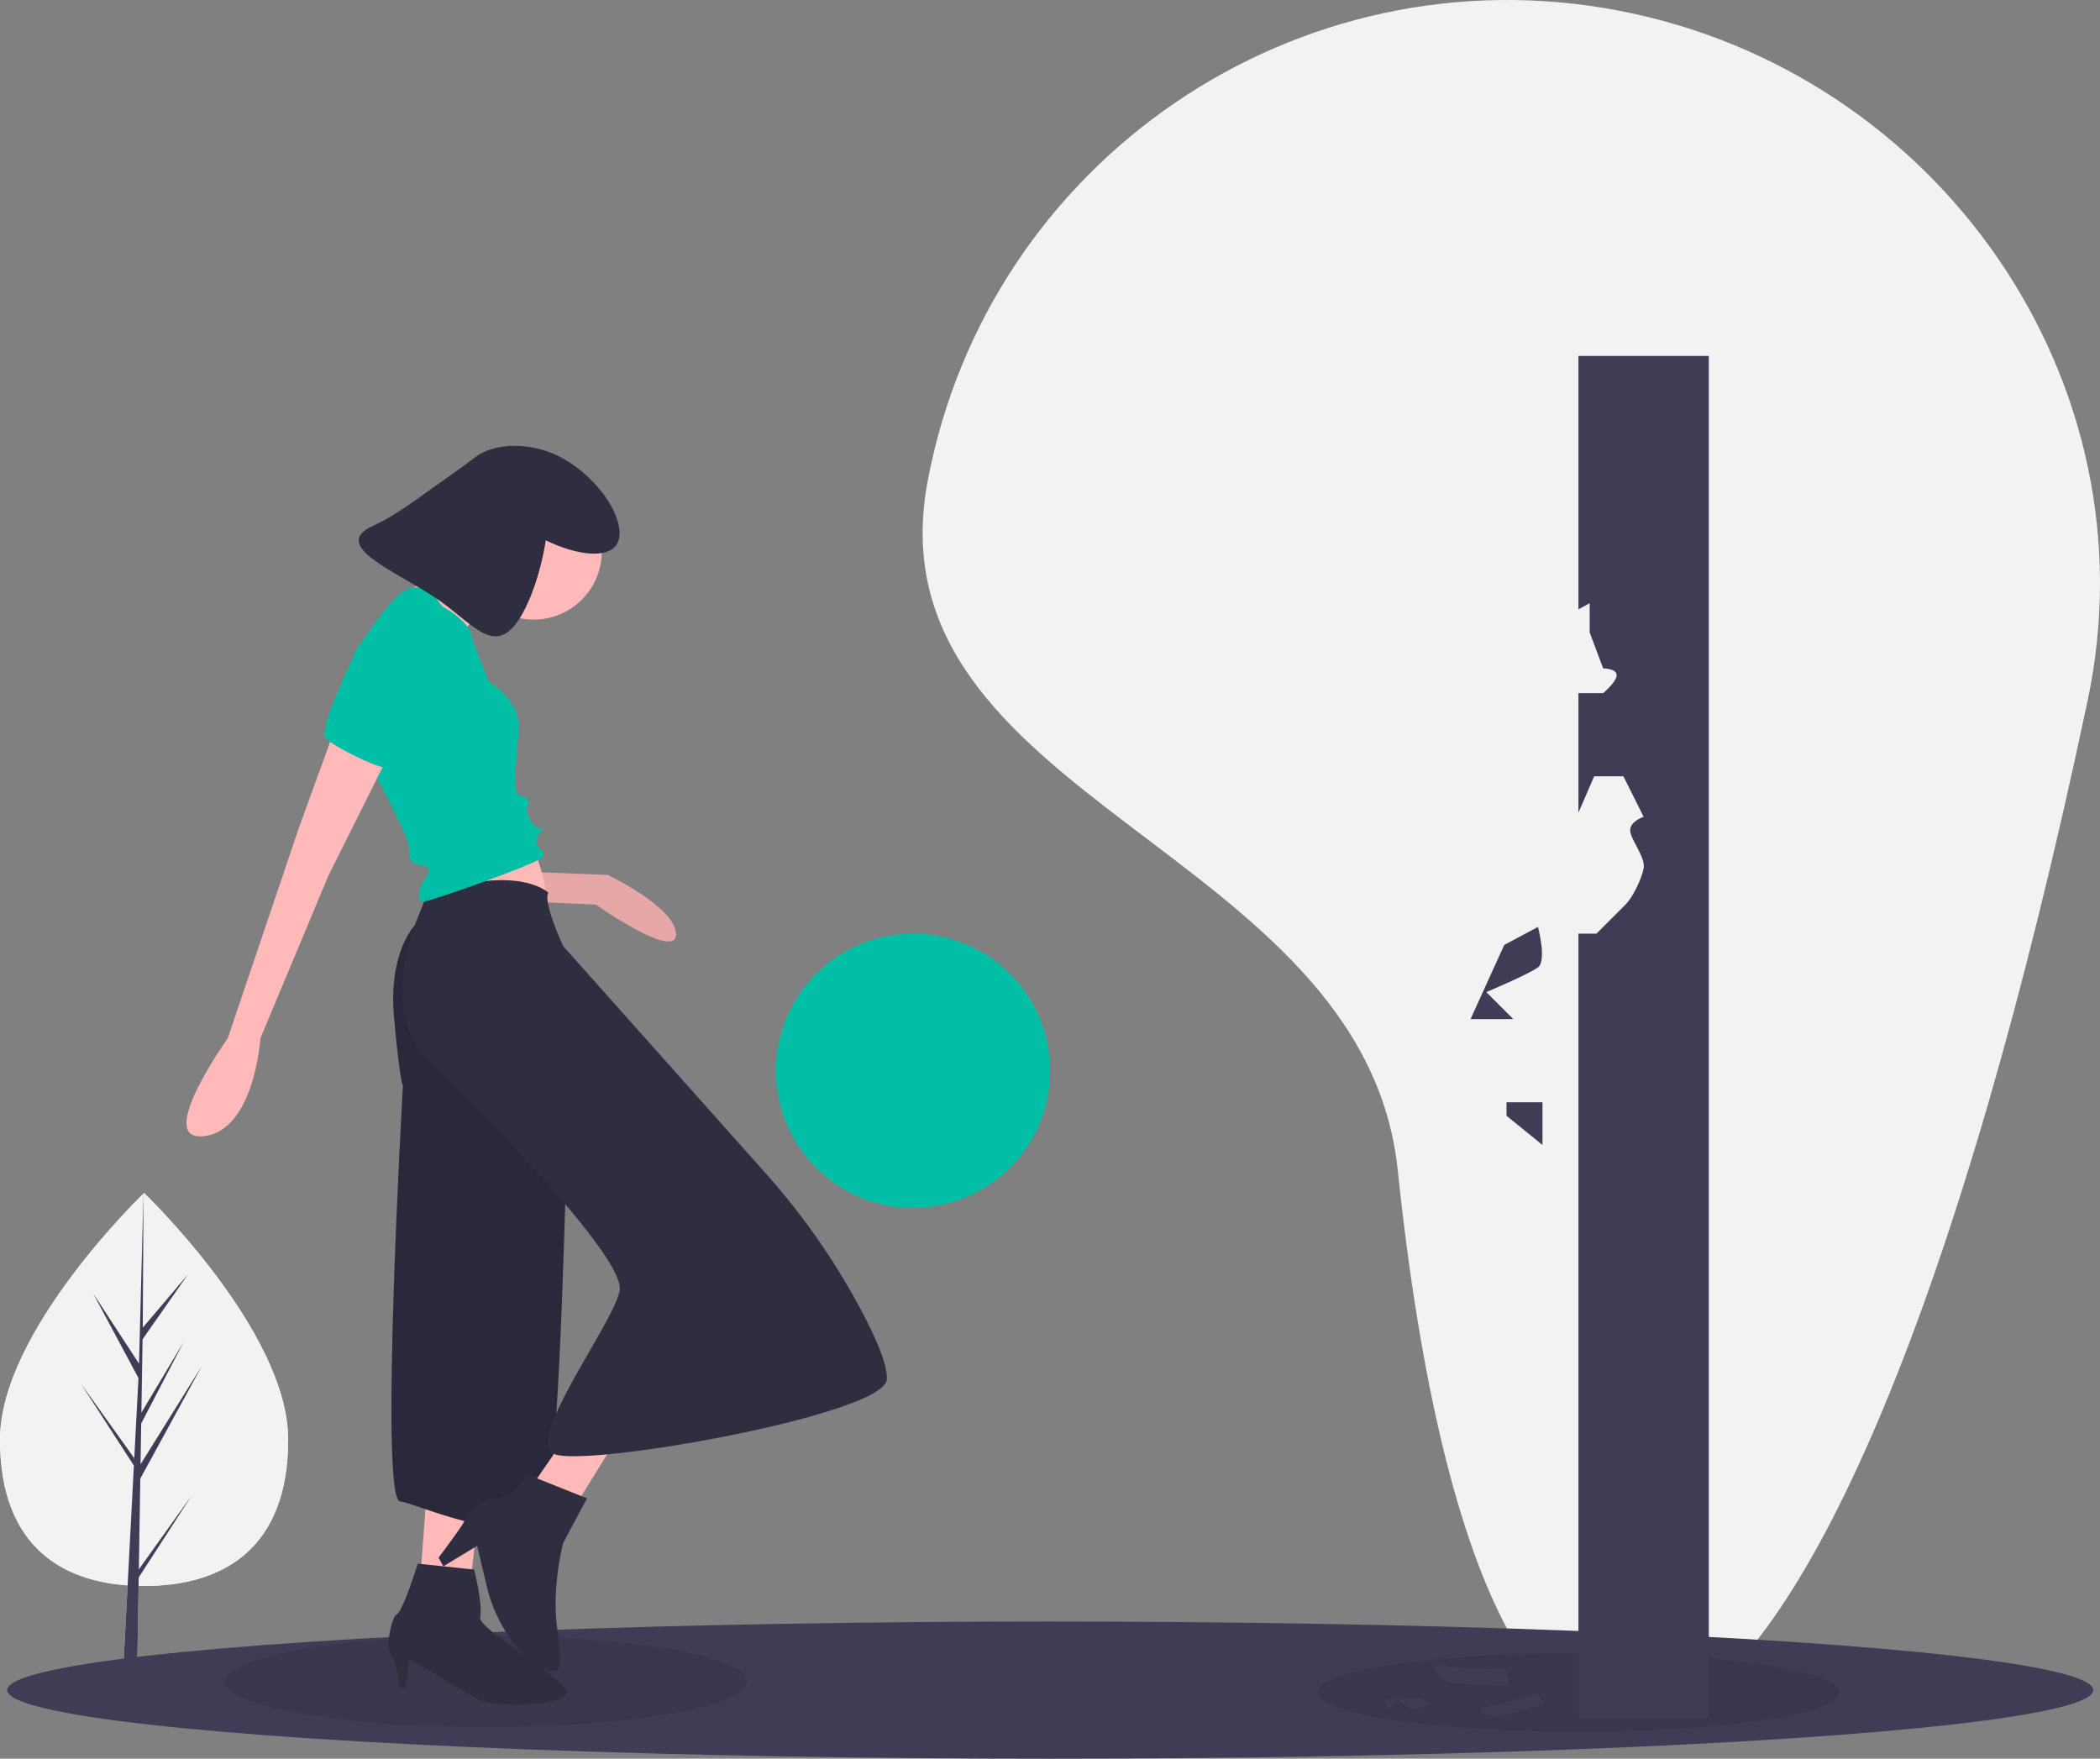 <svg id="e59d1ca7-5ac5-463b-833e-c7c6c1f03a86" data-name="Layer 1" xmlns="http://www.w3.org/2000/svg" width="934.219" height="782.347" viewBox="0 0 934.219 782.347"><rect x="0" y="0" width="934.219" height="782.347" fill="#808080" stroke="none"/><title>breaking obstacles</title><path d="M754.715,579.477c39.873,381.522,192.901,330.194,306.92-209.086C1091.635,228.498,995.04,90.487,852.549,63.471s-279.904,66.595-306.92,209.086S739.64,435.233,754.715,579.477Z" transform="translate(-132.891 -58.827)" fill="#f2f2f2"/><path d="M261.087,699.231c0,48.273-28.698,65.129-64.098,65.129s-64.098-16.855-64.098-65.129,64.098-109.685,64.098-109.685S261.087,650.957,261.087,699.231Z" transform="translate(-132.891 -58.827)" fill="#f2f2f2"/><polygon points="61.763 698.148 62.42 657.748 89.74 607.767 62.522 651.41 62.818 633.244 81.647 597.084 62.896 628.437 62.896 628.437 63.426 595.765 83.589 566.977 63.51 590.628 63.842 530.719 61.757 610.027 61.929 606.756 41.429 575.378 61.6 613.036 59.69 649.525 59.633 648.556 36.001 615.536 59.561 651.978 59.323 656.541 59.28 656.61 59.299 656.984 54.453 749.559 60.928 749.559 61.705 701.743 85.208 665.39 61.763 698.148" fill="#f2f2f2"/><path d="M261.087,699.231c0,48.273-28.698,65.129-64.098,65.129s-64.098-16.855-64.098-65.129,64.098-109.685,64.098-109.685S261.087,650.957,261.087,699.231Z" transform="translate(-132.891 -58.827)" fill="#f2f2f2"/><polygon points="61.763 698.148 62.42 657.748 89.74 607.767 62.522 651.41 62.818 633.244 81.647 597.084 62.896 628.437 62.896 628.437 63.426 595.765 83.589 566.977 63.51 590.628 63.842 530.719 61.757 610.027 61.929 606.756 41.429 575.378 61.6 613.036 59.69 649.525 59.633 648.556 36.001 615.536 59.561 651.978 59.323 656.541 59.28 656.61 59.299 656.984 54.453 749.559 60.928 749.559 61.705 701.743 85.208 665.39 61.763 698.148" fill="#3f3d56"/><ellipse cx="467.196" cy="751.847" rx="464" ry="30.5" fill="#3f3d56"/><ellipse cx="216.196" cy="748.035" rx="116" ry="20.312" opacity="0.1"/><ellipse cx="702.196" cy="752.847" rx="116" ry="17.5" opacity="0.1"/><path d="M368.929,446.723l34.335,1.321s30.374,14.527,30.374,26.412-35.656-13.206-35.656-13.206l-29.053-1.321Z" transform="translate(-132.891 -58.827)" fill="#ffb9b9"/><path d="M368.929,446.723l34.335,1.321s30.374,14.527,30.374,26.412-35.656-13.206-35.656-13.206l-29.053-1.321Z" transform="translate(-132.891 -58.827)" opacity="0.1"/><path d="M370.25,436.159s6.603,15.847,5.282,23.771-51.503,5.282-51.503,5.282l7.924-23.771Z" transform="translate(-132.891 -58.827)" fill="#ffb9b9"/><polygon points="189.818 663.901 187.177 699.557 209.627 700.877 213.588 666.542 189.818 663.901" fill="#ffb9b9"/><path d="M322.708,457.288,317.426,470.494s-11.885,11.885-9.244,40.938,3.962,30.374,3.962,30.374S301.579,725.368,310.823,726.689s60.747,26.412,66.03-2.641S384.776,577.462,384.776,577.462L324.029,467.853Z" transform="translate(-132.891 -58.827)" fill="#2f2e41"/><path d="M322.708,457.288,317.426,470.494s-11.885,11.885-9.244,40.938,3.962,30.374,3.962,30.374S301.579,725.368,310.823,726.689s60.747,26.412,66.03-2.641S384.776,577.462,384.776,577.462L324.029,467.853Z" transform="translate(-132.891 -58.827)" opacity="0.1"/><polygon points="249.244 642.771 237.359 659.939 257.168 667.862 274.336 640.13 249.244 642.771" fill="#ffb9b9"/><circle cx="237.359" cy="245.273" r="30.374" fill="#ffb9b9"/><path d="M346.479,293.535s-26.412,27.732-34.335,29.053,27.732,23.771,27.732,23.771v-7.924s11.885-11.885,18.488-13.206S346.479,293.535,346.479,293.535Z" transform="translate(-132.891 -58.827)" fill="#ffb9b9"/><path d="M325.35,450.685,317.426,470.494s-15.847,39.618,6.603,60.747S411.188,618.4,408.547,632.927s-41.785,65.874-29.477,72.555,147.009-17.09,148.33-32.937c.495-5.943-4.395-17.457-10.701-29.528a310.742,310.742,0,0,0-43.624-62.73L383.456,479.738s-9.244-19.809-6.603-23.771c0,0-10.565-10.565-42.259-2.641Z" transform="translate(-132.891 -58.827)" fill="#2f2e41"/><path d="M318.747,754.421s-6.603,21.129-9.244,22.45-5.282,15.847-2.641,18.488,3.962,14.527,3.962,14.527h2.641l1.321-13.206s27.36,16.518,31.694,18.488c7.263,3.301,39.618,2.641,38.297-3.962s-39.618-27.732-38.297-33.015S343.838,757.063,343.838,757.063Z" transform="translate(-132.891 -58.827)" fill="#2f2e41"/><path d="M394.02,725.368l-26.412-10.565s-6.603,10.565-14.527,10.565S338.999,734.973,339.438,735.453s-11.447,16.327-11.447,16.327l2.134,3.839,15.034-9.121,4.213,17.696a67.516,67.516,0,0,0,13.349,27.291c5.181,6.304,11.637,11.652,18.093,10.478,0,0,2.641,0,0-18.488s2.641-38.297,2.641-38.297Z" transform="translate(-132.891 -58.827)" fill="#2f2e41"/><path d="M325.35,321.267s2.641,6.603,5.282,7.924,10.565,6.603,11.885,11.885,7.924,21.129,7.924,21.129,14.527,7.924,13.206,22.45-2.641,26.412,0,27.732,5.282,1.321,3.962,5.282,2.641,7.924,3.962,9.244,3.962-1.321,1.321,2.641-1.321,5.282,0,6.603,2.641,1.321,1.321,3.962-50.183,19.809-52.824,19.809-2.641-2.641-1.321-6.603,6.603-7.924,1.321-9.244-6.603-1.321-6.603-7.924-22.45-46.221-22.45-46.221-9.244-30.374,0-43.58S308.182,323.908,313.464,321.267,325.35,321.267,325.35,321.267Z" transform="translate(-132.891 -58.827)" fill="#00bfa6"/><path d="M281.77,383.335,265.923,426.914l-31.694,93.762S201.214,566.897,223.664,564.256s25.091-43.58,25.091-43.58l30.374-72.633L306.861,392.579Z" transform="translate(-132.891 -58.827)" fill="#ffb9b9"/><path d="M297.617,345.038l-5.282,1.321s-18.488,36.977-14.527,40.938,25.091,14.527,29.053,13.206,9.244-39.618,9.244-39.618Z" transform="translate(-132.891 -58.827)" fill="#00bfa6"/><path d="M299.173,292.568c10.246-4.505,22.644-14.368,34.418-22.506,3.816-2.638,7.531-5.406,11.228-8.208,7.451-5.647,25.382-7.606,40.858,2.318,17.688,11.342,26.32,29.437,21.531,36.906-3.959,6.175-17.102,5.092-31.532-1.876-2.029,13.519-6.668,26.992-11.736,34.896-11.468,17.885-21.116,1.023-39.001-10.444S279.725,301.12,299.173,292.568Z" transform="translate(-132.891 -58.827)" fill="#2f2e41"/><circle cx="406.196" cy="476.347" r="61" fill="#00bfa6"/><path d="M835.087,217.173V329.882l5-2.708v13l6,16s6,0,6,3-6,8-6,8h-11v53.173l7-16.173h13l9,18s-6,2-6,6,7,12,6,17-5,13-8,16l-13,13h-8v349h58v-606Z" transform="translate(-132.891 -58.827)" fill="#3f3d56"/><path d="M802.087,479.173l15-8s4,15,0,18-23,11-23,11l12,12h-19Z" transform="translate(-132.891 -58.827)" fill="#3f3d56"/><path d="M764.717,814.1l4.791,2.632s-6.391,3.158-8.057,2.581-6.78-4.218-6.78-4.218l-4.403,4.744-1.533-4.787Z" transform="translate(-132.891 -58.827)" fill="#3f3d56"/><path d="M778.609,807.637s-16.183-10.155-2.072-7.727a109.907,109.907,0,0,0,26.219,1.251l2.072,7.727Z" transform="translate(-132.891 -58.827)" fill="#3f3d56"/><path d="M799.034,822.94s-15.017-3.358-3.366-5.258a96.314,96.314,0,0,0,20.917-5.979l3.366,5.258Z" transform="translate(-132.891 -58.827)" fill="#3f3d56"/><polygon points="670.196 496.347 670.196 490.347 686.196 490.347 686.196 509.347 670.196 496.347" fill="#3f3d56"/></svg>